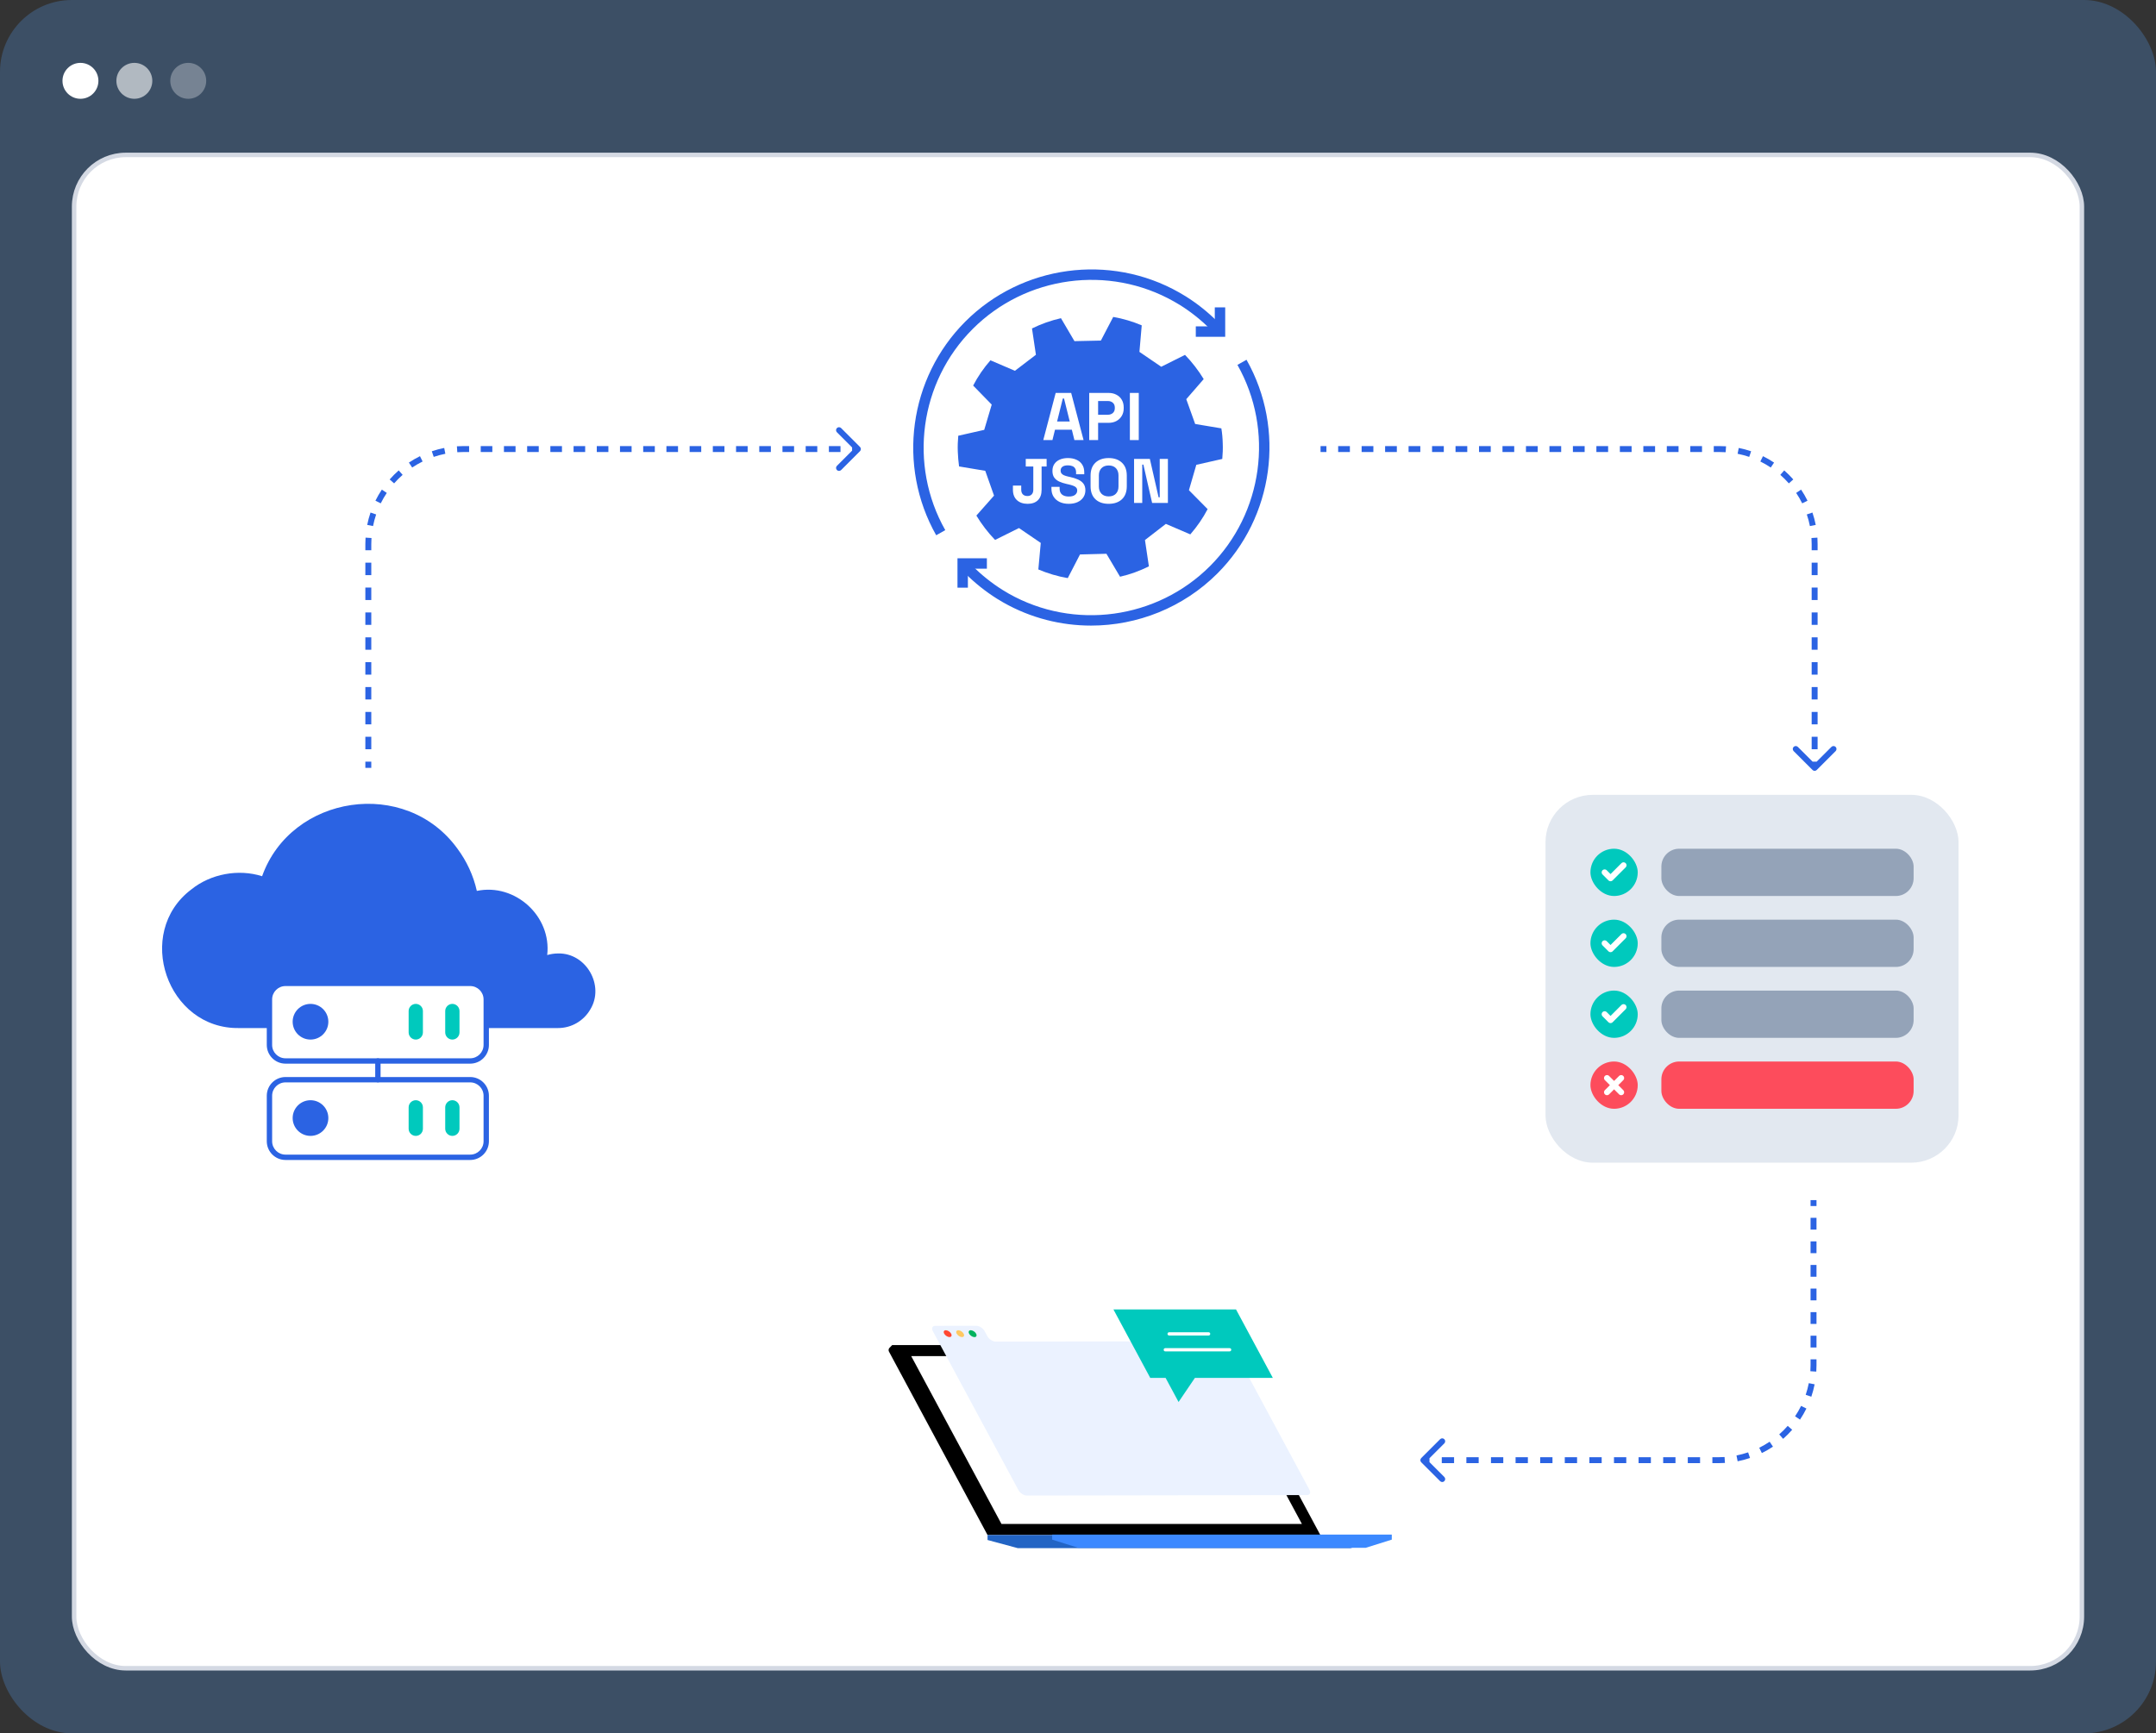 <svg width="480" height="386" viewBox="0 0 480 386" fill="none" xmlns="http://www.w3.org/2000/svg">
<rect x="0" y="0" width="480" height="386" fill="#333333" stroke="none"/>
<rect width="480" height="386" rx="16" fill="#3C4F65"/>
<rect x="16.5" y="34.5" width="447" height="337" rx="11.5" fill="white"/>
<path d="M293.954 341.829H219.857L197.915 300.989C197.77 300.711 197.818 300.361 198.036 300.143L198.639 299.528H271.227L293.954 341.829Z" fill="black"/>
<path d="M222.961 339.366L202.867 301.991H269.755L289.849 339.366H222.961Z" fill="white"/>
<path d="M300.671 344.751H226.574L219.859 342.94V341.829H307.385V342.94L300.671 344.751Z" fill="#2264C4"/>
<path d="M304.069 344.677H240.047L234.246 342.856V341.74H309.86V342.856L304.069 344.677Z" fill="#3C89FF"/>
<path d="M274.365 299.866L291.525 331.746C291.887 332.41 291.621 332.941 290.957 332.941L228.61 333.038C227.933 333.038 227.1 332.507 226.75 331.842L207.682 296.436C207.32 295.772 207.586 295.241 208.25 295.241L217.343 295.228C218.019 295.228 218.852 295.76 219.203 296.424L219.818 297.559C220.181 298.223 221.014 298.755 221.678 298.755L272.493 298.682C273.17 298.67 274.003 299.201 274.365 299.866Z" fill="#EBF2FF"/>
<path d="M211.754 296.992C211.983 297.414 211.814 297.752 211.392 297.752C210.969 297.752 210.438 297.414 210.208 296.992C209.979 296.569 210.148 296.231 210.571 296.231C210.993 296.231 211.525 296.569 211.754 296.992Z" fill="#FF4731"/>
<path d="M214.535 296.992C214.765 297.414 214.596 297.752 214.173 297.752C213.75 297.752 213.219 297.414 212.99 296.992C212.76 296.569 212.929 296.231 213.352 296.231C213.774 296.231 214.306 296.569 214.535 296.992Z" fill="#FFC861"/>
<path d="M217.343 297.597C217.539 297.335 217.338 296.854 216.894 296.523C216.45 296.192 215.932 296.136 215.737 296.397C215.541 296.659 215.742 297.14 216.186 297.471C216.63 297.802 217.148 297.859 217.343 297.597Z" fill="#00B25E"/>
<path d="M266.025 306.845H283.378L275.178 291.594H247.887L256.086 306.845H259.504L262.39 312.207L266.025 306.845Z" fill="#00C9BD"/>
<path d="M269.079 297.402H260.288C260.083 297.402 259.926 297.245 259.926 297.04C259.926 296.835 260.083 296.678 260.288 296.678H269.079C269.285 296.678 269.442 296.835 269.442 297.04C269.442 297.245 269.272 297.402 269.079 297.402Z" fill="white"/>
<path d="M273.758 300.94H259.436C259.231 300.94 259.074 300.783 259.074 300.578C259.074 300.373 259.231 300.216 259.436 300.216H273.758C273.964 300.216 274.121 300.373 274.121 300.578C274.121 300.771 273.952 300.94 273.758 300.94Z" fill="white"/>
<path d="M124.244 212.325C123.403 212.325 122.588 212.456 121.826 212.679C122.838 204.032 114.677 196.608 106.161 198.395C105.386 194.939 103.888 191.745 101.838 188.986C90.313 173.058 64.819 176.974 58.353 195.123C53.084 193.454 46.92 194.584 42.597 198.066C29.811 207.712 37.17 229.25 53.281 228.935H124.244C127.306 228.935 129.987 227.266 131.419 224.796C134.678 219.473 130.499 212.167 124.244 212.325Z" fill="#2B63E3"/>
<path d="M104.681 236.267H63.567C61.601 236.267 59.992 234.658 59.992 232.692V222.562C59.992 220.596 61.601 218.987 63.567 218.987H104.681C106.647 218.987 108.256 220.596 108.256 222.562V232.692C108.256 234.678 106.647 236.267 104.681 236.267Z" fill="white"/>
<path d="M104.679 236.863H63.566C61.261 236.863 59.395 234.996 59.395 232.692V222.562C59.395 220.258 61.261 218.391 63.566 218.391H104.679C106.983 218.391 108.85 220.258 108.85 222.562V232.692C108.85 234.996 106.983 236.863 104.679 236.863ZM63.566 219.583C61.917 219.583 60.586 220.914 60.586 222.562V232.692C60.586 234.34 61.917 235.671 63.566 235.671H104.679C106.328 235.671 107.659 234.34 107.659 232.692V222.562C107.659 220.914 106.328 219.583 104.679 219.583H63.566Z" fill="#2B63E3"/>
<path d="M69.129 231.5C71.323 231.5 73.101 229.721 73.101 227.528C73.101 225.334 71.323 223.555 69.129 223.555C66.935 223.555 65.156 225.334 65.156 227.528C65.156 229.721 66.935 231.5 69.129 231.5Z" fill="#2B63E3"/>
<path d="M92.566 231.5C91.692 231.5 90.977 230.785 90.977 229.911V225.144C90.977 224.27 91.692 223.555 92.566 223.555C93.439 223.555 94.154 224.27 94.154 225.144V229.911C94.154 230.785 93.439 231.5 92.566 231.5Z" fill="#00C9BD"/>
<path d="M100.71 231.5C99.836 231.5 99.121 230.785 99.121 229.911V225.144C99.121 224.27 99.836 223.555 100.71 223.555C101.584 223.555 102.299 224.27 102.299 225.144V229.911C102.299 230.785 101.584 231.5 100.71 231.5Z" fill="#00C9BD"/>
<path d="M104.681 257.717H63.567C61.601 257.717 59.992 256.109 59.992 254.142V244.013C59.992 242.046 61.601 240.438 63.567 240.438H104.681C106.647 240.438 108.256 242.046 108.256 244.013V254.142C108.256 256.128 106.647 257.717 104.681 257.717Z" fill="white"/>
<path d="M104.679 258.313H63.566C61.261 258.313 59.395 256.446 59.395 254.142V244.013C59.395 241.709 61.261 239.842 63.566 239.842H104.679C106.983 239.842 108.85 241.709 108.85 244.013V254.142C108.85 256.446 106.983 258.313 104.679 258.313ZM63.566 241.034C61.917 241.034 60.586 242.364 60.586 244.013V254.142C60.586 255.791 61.917 257.122 63.566 257.122H104.679C106.328 257.122 107.659 255.791 107.659 254.142V244.013C107.659 242.364 106.328 241.034 104.679 241.034H63.566Z" fill="#2B63E3"/>
<path d="M69.129 252.951C71.323 252.951 73.101 251.172 73.101 248.978C73.101 246.784 71.323 245.006 69.129 245.006C66.935 245.006 65.156 246.784 65.156 248.978C65.156 251.172 66.935 252.951 69.129 252.951Z" fill="#2B63E3"/>
<path d="M92.566 252.951C91.692 252.951 90.977 252.236 90.977 251.362V246.595C90.977 245.721 91.692 245.006 92.566 245.006C93.439 245.006 94.154 245.721 94.154 246.595V251.362C94.154 252.236 93.439 252.951 92.566 252.951Z" fill="#00C9BD"/>
<path d="M100.71 252.951C99.836 252.951 99.121 252.236 99.121 251.362V246.595C99.121 245.721 99.836 245.006 100.71 245.006C101.584 245.006 102.299 245.721 102.299 246.595V251.362C102.299 252.236 101.584 252.951 100.71 252.951Z" fill="#00C9BD"/>
<path d="M84.131 241.034C83.793 241.034 83.535 240.775 83.535 240.438V236.267C83.535 235.929 83.793 235.671 84.131 235.671C84.469 235.671 84.727 235.929 84.727 236.267V240.438C84.727 240.775 84.469 241.034 84.131 241.034Z" fill="#2B63E3"/>
<path d="M191.467 100.467C191.725 100.209 191.725 99.791 191.467 99.533L187.261 95.326C187.003 95.068 186.585 95.068 186.326 95.326C186.068 95.585 186.068 96.003 186.326 96.261L190.065 100L186.326 103.739C186.068 103.997 186.068 104.415 186.326 104.674C186.585 104.932 187.003 104.932 187.261 104.674L191.467 100.467ZM82.661 171V169.615H81.339V171H82.661ZM82.661 166.846V164.076H81.339V166.846H82.661ZM82.661 161.307V158.538H81.339V161.307H82.661ZM82.661 155.768V152.999H81.339V155.768H82.661ZM82.661 150.229V147.46H81.339V150.229H82.661ZM82.661 144.69V141.921H81.339V144.69H82.661ZM82.661 139.152V136.382H81.339V139.152H82.661ZM82.661 133.613V130.843H81.339V133.613H82.661ZM82.661 128.074V125.304H81.339V128.074H82.661ZM82.661 122.535V121.15H81.339V122.535H82.661ZM82.661 121.15C82.661 120.699 82.675 120.252 82.704 119.808L81.385 119.723C81.355 120.195 81.339 120.671 81.339 121.15H82.661ZM83.051 117.151C83.226 116.266 83.458 115.401 83.743 114.562L82.491 114.137C82.188 115.031 81.941 115.952 81.754 116.894L83.051 117.151ZM84.769 112.086C85.167 111.282 85.616 110.507 86.112 109.767L85.013 109.031C84.485 109.819 84.008 110.644 83.584 111.501L84.769 112.086ZM87.745 107.641C88.335 106.969 88.969 106.335 89.641 105.745L88.769 104.752C88.053 105.379 87.379 106.053 86.752 106.769L87.745 107.641ZM91.766 104.112C92.507 103.616 93.282 103.167 94.087 102.769L93.501 101.584C92.644 102.008 91.82 102.485 91.031 103.013L91.766 104.112ZM96.562 101.743C97.401 101.458 98.266 101.226 99.151 101.051L98.894 99.754C97.952 99.941 97.031 100.188 96.137 100.491L96.562 101.743ZM101.808 100.704C102.252 100.676 102.699 100.661 103.15 100.661V99.339C102.671 99.339 102.195 99.355 101.723 99.385L101.808 100.704ZM103.15 100.661H104.442V99.339H103.15V100.661ZM107.026 100.661H109.61V99.339H107.026V100.661ZM112.194 100.661H114.777V99.339H112.194V100.661ZM117.361 100.661H119.945V99.339H117.361V100.661ZM122.529 100.661H125.113V99.339H122.529V100.661ZM127.696 100.661H130.28V99.339H127.696V100.661ZM132.864 100.661H135.448V99.339H132.864V100.661ZM138.032 100.661H140.616V99.339H138.032V100.661ZM143.199 100.661H145.783V99.339H143.199V100.661ZM148.367 100.661H150.951V99.339H148.367V100.661ZM153.535 100.661H156.118V99.339H153.535V100.661ZM158.702 100.661H161.286V99.339H158.702V100.661ZM163.87 100.661H166.454V99.339H163.87V100.661ZM169.038 100.661H171.621V99.339H169.038V100.661ZM174.205 100.661H176.789V99.339H174.205V100.661ZM179.373 100.661H181.957V99.339H179.373V100.661ZM184.54 100.661H187.124V99.339H184.54V100.661ZM189.708 100.661H191V99.339H189.708V100.661Z" fill="#2B63E3"/>
<path d="M404.467 171.467C404.209 171.725 403.791 171.725 403.533 171.467L399.326 167.261C399.068 167.003 399.068 166.585 399.326 166.326C399.585 166.068 400.003 166.068 400.261 166.326L404 170.065L407.739 166.326C407.997 166.068 408.415 166.068 408.674 166.326C408.932 166.585 408.932 167.003 408.674 167.261L404.467 171.467ZM403.339 171V169.615H404.661V171H403.339ZM403.339 166.846V164.076H404.661V166.846H403.339ZM403.339 161.307V158.538H404.661V161.307H403.339ZM403.339 155.768V152.999H404.661V155.768H403.339ZM403.339 150.229V147.46H404.661V150.229H403.339ZM403.339 144.69V141.921H404.661V144.69H403.339ZM403.339 139.152V136.382H404.661V139.152H403.339ZM403.339 133.613V130.843H404.661V133.613H403.339ZM403.339 128.074V125.304H404.661V128.074H403.339ZM403.339 122.535V121.15H404.661V122.535H403.339ZM403.339 121.15C403.339 120.699 403.324 120.252 403.296 119.808L404.615 119.723C404.645 120.195 404.661 120.671 404.661 121.15H403.339ZM402.949 117.151C402.774 116.266 402.542 115.401 402.257 114.562L403.509 114.137C403.812 115.031 404.059 115.952 404.246 116.894L402.949 117.151ZM401.231 112.086C400.833 111.282 400.384 110.507 399.888 109.767L400.987 109.031C401.515 109.819 401.992 110.644 402.416 111.501L401.231 112.086ZM398.255 107.641C397.665 106.969 397.031 106.335 396.359 105.745L397.231 104.752C397.947 105.379 398.621 106.053 399.248 106.769L398.255 107.641ZM394.233 104.112C393.493 103.616 392.718 103.167 391.914 102.769L392.499 101.584C393.356 102.008 394.181 102.485 394.969 103.013L394.233 104.112ZM389.438 101.743C388.599 101.458 387.734 101.226 386.849 101.051L387.106 99.754C388.048 99.941 388.969 100.188 389.863 100.491L389.438 101.743ZM384.192 100.704C383.748 100.676 383.301 100.661 382.85 100.661V99.339C383.329 99.339 383.805 99.355 384.277 99.385L384.192 100.704ZM382.85 100.661H381.543V99.339H382.85V100.661ZM378.93 100.661H376.317V99.339H378.93V100.661ZM373.703 100.661H371.09V99.339H373.703V100.661ZM368.477 100.661H365.864V99.339H368.477V100.661ZM363.251 100.661H360.637V99.339H363.251V100.661ZM358.024 100.661H355.411V99.339H358.024V100.661ZM352.798 100.661H350.184V99.339H352.798V100.661ZM347.571 100.661H344.958V99.339H347.571V100.661ZM342.345 100.661H339.732V99.339H342.345V100.661ZM337.118 100.661H334.505V99.339H337.118V100.661ZM331.892 100.661H329.279V99.339H331.892V100.661ZM326.665 100.661H324.052V99.339H326.665V100.661ZM321.439 100.661H318.826V99.339H321.439V100.661ZM316.212 100.661H313.599V99.339H316.212V100.661ZM310.986 100.661H308.373V99.339H310.986V100.661ZM305.76 100.661H303.146V99.339H305.76V100.661ZM300.533 100.661H297.92V99.339H300.533V100.661ZM295.307 100.661H294V99.339H295.307V100.661Z" fill="#2B63E3"/>
<path d="M316.415 324.698C316.157 324.956 316.157 325.374 316.415 325.633L320.621 329.839C320.879 330.097 321.298 330.097 321.556 329.839C321.814 329.581 321.814 329.162 321.556 328.904L317.817 325.165L321.556 321.426C321.814 321.168 321.814 320.75 321.556 320.492C321.298 320.234 320.879 320.234 320.621 320.492L316.415 324.698ZM403.093 267.251V268.564H404.415V267.251H403.093ZM403.093 271.19V273.816H404.415V271.19H403.093ZM403.093 276.442V279.068H404.415V276.442H403.093ZM403.093 281.694V284.32H404.415V281.694H403.093ZM403.093 286.946V289.572H404.415V286.946H403.093ZM403.093 292.198V294.824H404.415V292.198H403.093ZM403.093 297.45V300.076H404.415V297.45H403.093ZM403.093 302.702V304.015H404.415V302.702H403.093ZM403.093 304.015C403.093 304.466 403.078 304.913 403.05 305.357L404.369 305.442C404.399 304.97 404.415 304.494 404.415 304.015H403.093ZM402.703 308.014C402.528 308.899 402.296 309.764 402.011 310.604L403.263 311.028C403.566 310.134 403.813 309.213 404 308.271L402.703 308.014ZM400.984 313.079C400.587 313.883 400.138 314.658 399.642 315.399L400.741 316.134C401.269 315.346 401.746 314.521 402.17 313.664L400.984 313.079ZM398.009 317.524C397.419 318.197 396.785 318.83 396.113 319.42L396.985 320.414C397.7 319.786 398.374 319.112 399.002 318.396L398.009 317.524ZM393.987 321.054C393.247 321.549 392.472 321.998 391.667 322.396L392.253 323.581C393.11 323.158 393.934 322.68 394.723 322.152L393.987 321.054ZM389.192 323.422C388.352 323.707 387.488 323.939 386.603 324.114L386.86 325.411C387.802 325.225 388.723 324.978 389.617 324.674L389.192 323.422ZM383.946 324.461C383.502 324.49 383.055 324.504 382.604 324.504V325.826C383.083 325.826 383.559 325.811 384.031 325.78L383.946 324.461ZM382.604 324.504H381.234V325.826H382.604V324.504ZM378.496 324.504H375.758V325.826H378.496V324.504ZM373.019 324.504H370.281V325.826H373.019V324.504ZM367.542 324.504H364.804V325.826H367.542V324.504ZM362.066 324.504H359.327V325.826H362.066V324.504ZM356.589 324.504H353.851V325.826H356.589V324.504ZM351.112 324.504H348.374V325.826H351.112V324.504ZM345.635 324.504H342.897V325.826H345.635V324.504ZM340.159 324.504H337.42V325.826H340.159V324.504ZM334.682 324.504H331.943V325.826H334.682V324.504ZM329.205 324.504H326.467V325.826H329.205V324.504ZM323.728 324.504H320.99V325.826H323.728V324.504ZM318.251 324.504H316.882V325.826H318.251V324.504Z" fill="#2B63E3"/>
<path d="M272.224 98.732C272.198 97.601 272.096 96.471 271.916 95.392L266.084 94.416L264.106 88.892L267.985 84.422C266.803 82.47 265.39 80.646 263.823 79.027L258.531 81.673L253.676 78.359L254.189 72.451C252.186 71.603 250.053 70.96 247.844 70.575L245.095 75.842L239.212 75.97L236.206 70.858C233.945 71.371 231.787 72.142 229.758 73.144L230.631 79.001L225.956 82.573L220.509 80.235C219.019 81.93 217.709 83.831 216.656 85.861L220.792 90.1L219.122 95.726L213.342 97.036C213.239 98.192 213.188 99.4 213.239 100.607C213.29 101.712 213.367 102.791 213.521 103.87L219.353 104.846L221.306 110.37L217.375 114.814C218.557 116.766 219.97 118.616 221.537 120.235L226.855 117.589L231.71 120.903L231.171 126.811C233.252 127.685 235.435 128.353 237.722 128.738L240.445 123.472L246.328 123.317L249.36 128.43C251.62 127.916 253.778 127.12 255.782 126.118L254.909 120.26L259.559 116.664L265.005 119.002C266.495 117.28 267.805 115.405 268.859 113.375L264.697 109.162L266.341 103.51L272.121 102.2C272.224 101.07 272.275 99.913 272.224 98.732ZM250.721 108.777C245.712 113.195 238.03 112.707 233.611 107.672C229.193 102.637 229.706 94.981 234.742 90.562C239.751 86.118 247.433 86.632 251.826 91.641C256.27 96.702 255.757 104.358 250.721 108.777Z" fill="#2B63E3"/>
<circle cx="242.633" cy="99.987" r="14.871" fill="#2B63E3"/>
<path d="M232.27 98L235.03 87.5H238.48L241.24 98H239.2L238.63 95.69H234.88L234.31 98H232.27ZM235.345 93.86H238.165L236.89 88.745H236.62L235.345 93.86Z" fill="white"/>
<path d="M242.496 98V87.5H246.816C247.476 87.5 248.056 87.635 248.556 87.905C249.066 88.165 249.461 88.535 249.741 89.015C250.031 89.495 250.176 90.065 250.176 90.725V90.935C250.176 91.585 250.026 92.155 249.726 92.645C249.436 93.125 249.036 93.5 248.526 93.77C248.026 94.03 247.456 94.16 246.816 94.16H244.476V98H242.496ZM244.476 92.36H246.621C247.091 92.36 247.471 92.23 247.761 91.97C248.051 91.71 248.196 91.355 248.196 90.905V90.755C248.196 90.305 248.051 89.95 247.761 89.69C247.471 89.43 247.091 89.3 246.621 89.3H244.476V92.36Z" fill="white"/>
<path d="M251.549 98V87.5H253.529V98H251.549Z" fill="white"/>
<path d="M228.802 112.196C227.794 112.196 226.991 111.921 226.394 111.37C225.806 110.819 225.512 110.049 225.512 109.06V108.136H227.36V109.06C227.36 109.499 227.481 109.844 227.724 110.096C227.966 110.339 228.307 110.46 228.746 110.46C229.156 110.46 229.474 110.339 229.698 110.096C229.931 109.853 230.048 109.508 230.048 109.06V103.88H228.368V102.2H233.016V103.88H231.896V109.06C231.896 110.077 231.62 110.857 231.07 111.398C230.519 111.93 229.763 112.196 228.802 112.196Z" fill="white"/>
<path d="M237.935 112.196C237.179 112.196 236.511 112.061 235.933 111.79C235.354 111.519 234.901 111.132 234.575 110.628C234.248 110.124 234.085 109.517 234.085 108.808V108.416H235.905V108.808C235.905 109.396 236.087 109.839 236.451 110.138C236.815 110.427 237.309 110.572 237.935 110.572C238.569 110.572 239.041 110.446 239.349 110.194C239.666 109.942 239.825 109.62 239.825 109.228C239.825 108.957 239.745 108.738 239.587 108.57C239.437 108.402 239.213 108.267 238.915 108.164C238.625 108.052 238.271 107.949 237.851 107.856L237.529 107.786C236.857 107.637 236.278 107.45 235.793 107.226C235.317 106.993 234.948 106.689 234.687 106.316C234.435 105.943 234.309 105.457 234.309 104.86C234.309 104.263 234.449 103.754 234.729 103.334C235.018 102.905 235.419 102.578 235.933 102.354C236.455 102.121 237.067 102.004 237.767 102.004C238.467 102.004 239.087 102.125 239.629 102.368C240.179 102.601 240.609 102.956 240.917 103.432C241.234 103.899 241.393 104.487 241.393 105.196V105.616H239.573V105.196C239.573 104.823 239.498 104.524 239.349 104.3C239.209 104.067 239.003 103.899 238.733 103.796C238.462 103.684 238.14 103.628 237.767 103.628C237.207 103.628 236.791 103.735 236.521 103.95C236.259 104.155 236.129 104.44 236.129 104.804C236.129 105.047 236.189 105.252 236.311 105.42C236.441 105.588 236.633 105.728 236.885 105.84C237.137 105.952 237.459 106.05 237.851 106.134L238.173 106.204C238.873 106.353 239.479 106.545 239.993 106.778C240.515 107.011 240.921 107.319 241.211 107.702C241.5 108.085 241.645 108.575 241.645 109.172C241.645 109.769 241.491 110.297 241.183 110.754C240.884 111.202 240.455 111.557 239.895 111.818C239.344 112.07 238.691 112.196 237.935 112.196Z" fill="white"/>
<path d="M246.831 112.196C245.599 112.196 244.619 111.86 243.891 111.188C243.163 110.507 242.799 109.536 242.799 108.276V105.924C242.799 104.664 243.163 103.698 243.891 103.026C244.619 102.345 245.599 102.004 246.831 102.004C248.063 102.004 249.043 102.345 249.771 103.026C250.499 103.698 250.863 104.664 250.863 105.924V108.276C250.863 109.536 250.499 110.507 249.771 111.188C249.043 111.86 248.063 112.196 246.831 112.196ZM246.831 110.544C247.522 110.544 248.058 110.343 248.441 109.942C248.824 109.541 249.015 109.004 249.015 108.332V105.868C249.015 105.196 248.824 104.659 248.441 104.258C248.058 103.857 247.522 103.656 246.831 103.656C246.15 103.656 245.613 103.857 245.221 104.258C244.838 104.659 244.647 105.196 244.647 105.868V108.332C244.647 109.004 244.838 109.541 245.221 109.942C245.613 110.343 246.15 110.544 246.831 110.544Z" fill="white"/>
<path d="M252.484 112V102.2H255.998L257.944 110.74H258.196V102.2H260.016V112H256.502L254.556 103.46H254.304V112H252.484Z" fill="white"/>
<path d="M242.904 139.312C236.23 139.312 229.512 137.64 223.43 134.2C222.929 133.913 222.435 133.614 221.947 133.315C219.397 131.71 217.036 129.825 214.919 127.708C214.455 127.244 214.01 126.768 213.57 126.293L215.285 124.731C215.7 125.188 216.121 125.634 216.56 126.073C218.549 128.062 220.776 129.843 223.173 131.35C223.631 131.637 224.101 131.918 224.57 132.186C239.121 140.416 257.546 137.903 269.382 126.073C281.212 114.243 283.726 95.812 275.496 81.255L277.515 80.114C286.258 95.574 283.592 115.146 271.024 127.714C263.403 135.328 253.196 139.312 242.904 139.312Z" fill="#2B63E3"/>
<path d="M208.429 119.197C199.687 103.743 202.353 84.165 214.921 71.603C227.489 59.035 247.061 56.369 262.509 65.118C263.003 65.392 263.509 65.691 264.01 66.008C266.554 67.607 268.915 69.492 271.026 71.603C271.489 72.067 271.941 72.549 272.374 73.025L270.66 74.586C270.251 74.135 269.824 73.683 269.385 73.244C267.396 71.255 265.169 69.48 262.777 67.973C262.314 67.68 261.85 67.406 261.38 67.149C246.817 58.901 228.392 61.414 216.562 73.25C204.726 85.074 202.212 103.505 210.449 118.056L208.429 119.197Z" fill="#2B63E3"/>
<path d="M215.486 130.868H213.168V124.322H219.714V126.64H215.486V130.868Z" fill="#2B63E3"/>
<path d="M272.773 75.001H266.227V72.677H270.455V68.449H272.773V75.001Z" fill="#2B63E3"/>
<rect x="344.086" y="177" width="91.954" height="81.915" rx="10.53" fill="#E2E8F0"/>
<rect x="354.086" y="189" width="10.53" height="10.53" rx="5.265" fill="#00C9BD"/>
<g clip-path="url(#clip0_8842_19343)">
<path d="M361.458 192.685L358.562 195.581L357.246 194.265" stroke="white" stroke-width="1.322" stroke-linecap="round" stroke-linejoin="round"/>
</g>
<rect x="354.086" y="204.795" width="10.53" height="10.53" rx="5.265" fill="#00C9BD"/>
<g clip-path="url(#clip1_8842_19343)">
<path d="M361.458 208.48L358.562 211.376L357.246 210.06" stroke="white" stroke-width="1.322" stroke-linecap="round" stroke-linejoin="round"/>
</g>
<rect x="354.086" y="220.59" width="10.53" height="10.53" rx="5.265" fill="#00C9BD"/>
<g clip-path="url(#clip2_8842_19343)">
<path d="M361.458 224.275L358.562 227.171L357.246 225.855" stroke="white" stroke-width="1.322" stroke-linecap="round" stroke-linejoin="round"/>
</g>
<rect x="354.086" y="236.385" width="10.53" height="10.53" rx="5.265" fill="#FD4C5C"/>
<path d="M360.929 240.07L357.77 243.229M357.77 240.07L360.929 243.229" stroke="white" stroke-width="1.322" stroke-linecap="round" stroke-linejoin="round"/>
<rect x="369.879" y="189" width="56.16" height="10.53" rx="3.966" fill="#94A3B8"/>
<rect x="369.879" y="204.795" width="56.16" height="10.53" rx="3.966" fill="#94A3B8"/>
<rect x="369.879" y="220.59" width="56.16" height="10.53" rx="3.966" fill="#94A3B8"/>
<rect x="369.879" y="236.385" width="56.16" height="10.53" rx="3.966" fill="#FD4C5C"/>
<rect x="16.5" y="34.5" width="447" height="337" rx="11.5" stroke="#D4D9E3"/>
<circle cx="17.91" cy="18" r="4" fill="white"/>
<circle opacity="0.6" cx="29.91" cy="18" r="4" fill="white"/>
<circle opacity="0.3" cx="41.91" cy="18" r="4" fill="white"/>
<defs>
<clipPath id="clip0_8842_19343">
<rect width="6.318" height="6.318" fill="white" transform="translate(356.191 191.106)"/>
</clipPath>
<clipPath id="clip1_8842_19343">
<rect width="6.318" height="6.318" fill="white" transform="translate(356.191 206.901)"/>
</clipPath>
<clipPath id="clip2_8842_19343">
<rect width="6.318" height="6.318" fill="white" transform="translate(356.191 222.696)"/>
</clipPath>
</defs>
</svg>
